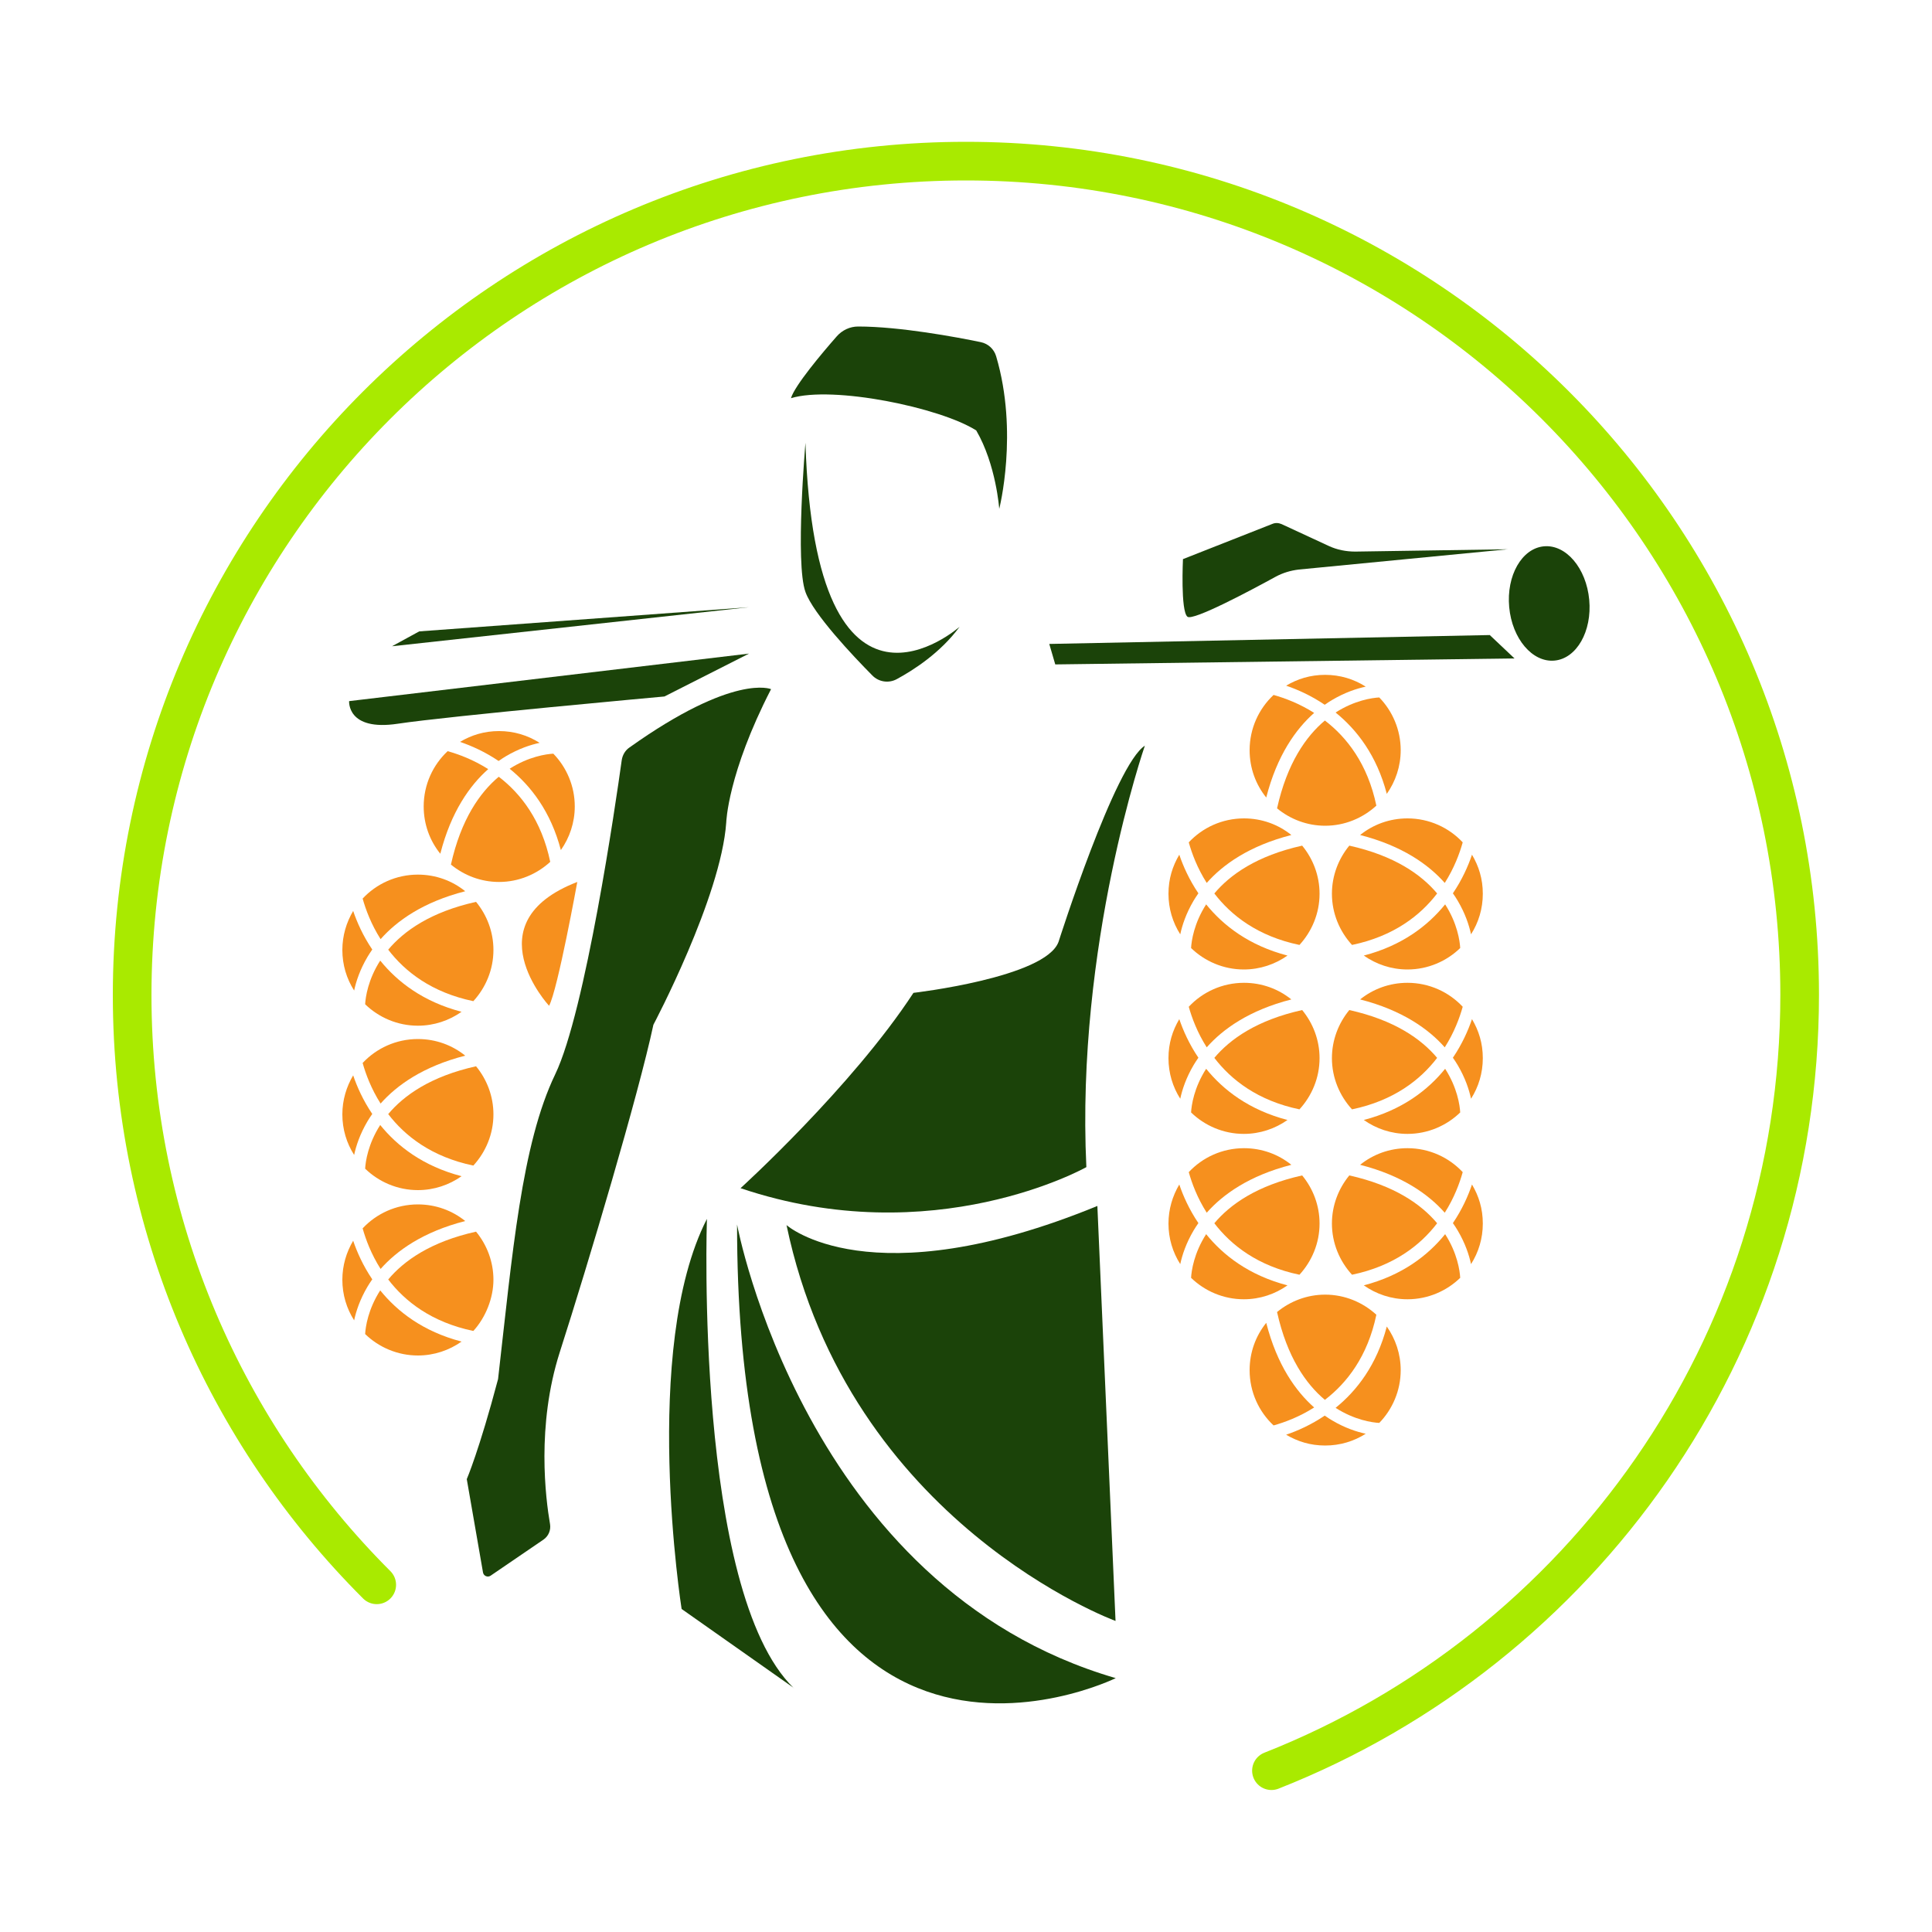 <?xml version="1.0" encoding="UTF-8"?>
<svg id="Calque_1" data-name="Calque 1" xmlns="http://www.w3.org/2000/svg" viewBox="0 0 100 100">
  <defs>
    <style>
      .cls-1 {
        fill: none;
        stroke: #a9ea00;
        stroke-linecap: round;
        stroke-miterlimit: 10;
        stroke-width: 2px;
      }

      .cls-2 {
        fill: #f6901e;
      }

      .cls-2, .cls-3 {
        stroke-width: 0px;
      }

      .cls-3 {
        fill: #1b4309;
      }
    </style>
  </defs>
  <g>
    <g>
      <g>
        <path class="cls-2" d="M71.39,36.1c-.37.02-1.28.15-2.26.78,1.1.89,2.13,2.22,2.65,4.21.45-.64.72-1.42.72-2.26,0-1.06-.43-2.03-1.11-2.73Z"/>
        <path class="cls-2" d="M68.58,36.47c.13-.09.25-.17.37-.24.66-.39,1.27-.59,1.74-.69-.61-.39-1.33-.61-2.1-.61s-1.43.21-2.02.56c.59.2,1.29.51,2,.99Z"/>
        <path class="cls-2" d="M68.02,36.9c-.77-.49-1.53-.77-2.1-.93-.76.71-1.24,1.73-1.24,2.86,0,.93.32,1.78.86,2.45.56-2.19,1.54-3.55,2.48-4.38Z"/>
        <path class="cls-2" d="M68.58,37.29c-.98.82-1.96,2.21-2.48,4.55.68.56,1.55.9,2.49.9,1.02,0,1.95-.4,2.65-1.04-.45-2.16-1.53-3.54-2.67-4.41Z"/>
      </g>
      <g>
        <path class="cls-2" d="M71.39,73.65c-.37-.02-1.28-.15-2.26-.78,1.1-.89,2.13-2.22,2.65-4.21.45.64.72,1.42.72,2.26,0,1.06-.43,2.03-1.11,2.73Z"/>
        <path class="cls-2" d="M68.58,73.28c.13.09.25.17.37.24.66.39,1.27.59,1.74.69-.61.39-1.33.61-2.1.61s-1.43-.21-2.02-.56c.59-.2,1.29-.51,2-.99Z"/>
        <path class="cls-2" d="M68.02,72.85c-.77.49-1.53.77-2.1.93-.76-.71-1.24-1.73-1.24-2.86,0-.93.32-1.78.86-2.45.56,2.19,1.54,3.55,2.48,4.38Z"/>
        <path class="cls-2" d="M68.58,72.46c-.98-.82-1.96-2.21-2.48-4.55.68-.56,1.55-.9,2.49-.9,1.02,0,1.95.4,2.65,1.04-.45,2.16-1.53,3.54-2.67,4.41Z"/>
      </g>
      <g>
        <path class="cls-2" d="M75.58,49.07c-.02-.37-.15-1.28-.78-2.26-.89,1.1-2.22,2.13-4.21,2.65.64.45,1.42.72,2.26.72,1.06,0,2.03-.43,2.73-1.11Z"/>
        <path class="cls-2" d="M75.21,46.25c.09.13.17.25.24.37.39.66.59,1.27.69,1.74.39-.61.61-1.33.61-2.1s-.21-1.43-.56-2.02c-.2.59-.51,1.29-.99,2Z"/>
        <path class="cls-2" d="M74.78,45.7c.49-.77.77-1.53.93-2.1-.71-.76-1.73-1.24-2.86-1.24-.93,0-1.78.32-2.45.86,2.19.56,3.55,1.54,4.38,2.48Z"/>
        <path class="cls-2" d="M74.39,46.25c-.82-.98-2.21-1.96-4.55-2.48-.56.68-.9,1.55-.9,2.49,0,1.02.4,1.95,1.04,2.65,2.16-.45,3.54-1.53,4.41-2.67Z"/>
      </g>
      <g>
        <path class="cls-2" d="M75.58,57.58c-.02-.37-.15-1.28-.78-2.26-.89,1.1-2.22,2.13-4.21,2.65.64.45,1.42.72,2.26.72,1.06,0,2.03-.43,2.73-1.11Z"/>
        <path class="cls-2" d="M75.21,54.76c.09.13.17.25.24.37.39.66.59,1.27.69,1.74.39-.61.61-1.33.61-2.1s-.21-1.43-.56-2.02c-.2.59-.51,1.29-.99,2Z"/>
        <path class="cls-2" d="M74.78,54.21c.49-.77.77-1.53.93-2.1-.71-.76-1.73-1.24-2.86-1.24-.93,0-1.78.32-2.45.86,2.19.56,3.55,1.54,4.38,2.48Z"/>
        <path class="cls-2" d="M74.39,54.76c-.82-.98-2.21-1.96-4.55-2.48-.56.68-.9,1.55-.9,2.49,0,1.02.4,1.95,1.04,2.65,2.16-.45,3.54-1.53,4.41-2.67Z"/>
      </g>
      <g>
        <path class="cls-2" d="M75.58,66.14c-.02-.37-.15-1.28-.78-2.26-.89,1.1-2.22,2.13-4.21,2.65.64.45,1.42.72,2.26.72,1.06,0,2.03-.43,2.73-1.11Z"/>
        <path class="cls-2" d="M75.21,63.32c.09.13.17.25.24.37.39.66.59,1.27.69,1.74.39-.61.61-1.33.61-2.1s-.21-1.43-.56-2.02c-.2.59-.51,1.29-.99,2Z"/>
        <path class="cls-2" d="M74.78,62.77c.49-.77.77-1.53.93-2.1-.71-.76-1.73-1.24-2.86-1.24-.93,0-1.78.32-2.45.86,2.19.56,3.55,1.54,4.38,2.48Z"/>
        <path class="cls-2" d="M74.39,63.32c-.82-.98-2.21-1.96-4.55-2.48-.56.68-.9,1.55-.9,2.49,0,1.02.4,1.95,1.04,2.65,2.16-.45,3.54-1.53,4.41-2.67Z"/>
      </g>
      <g>
        <path class="cls-2" d="M61.65,49.07c.02-.37.15-1.28.78-2.26.89,1.1,2.22,2.13,4.21,2.65-.64.45-1.42.72-2.26.72-1.06,0-2.03-.43-2.73-1.11Z"/>
        <path class="cls-2" d="M62.02,46.25c-.09.13-.17.25-.24.37-.39.66-.59,1.27-.69,1.74-.39-.61-.61-1.33-.61-2.1s.21-1.43.56-2.02c.2.59.51,1.29.99,2Z"/>
        <path class="cls-2" d="M62.46,45.7c-.49-.77-.77-1.53-.93-2.1.71-.76,1.73-1.24,2.86-1.24.93,0,1.78.32,2.45.86-2.19.56-3.55,1.54-4.38,2.48Z"/>
        <path class="cls-2" d="M62.85,46.25c.82-.98,2.21-1.96,4.55-2.48.56.68.9,1.55.9,2.49,0,1.02-.4,1.95-1.04,2.65-2.16-.45-3.54-1.53-4.41-2.67Z"/>
      </g>
      <g>
        <path class="cls-2" d="M61.65,57.58c.02-.37.15-1.28.78-2.26.89,1.1,2.22,2.13,4.21,2.65-.64.45-1.42.72-2.26.72-1.06,0-2.03-.43-2.73-1.11Z"/>
        <path class="cls-2" d="M62.02,54.76c-.09.13-.17.25-.24.37-.39.66-.59,1.27-.69,1.74-.39-.61-.61-1.33-.61-2.1s.21-1.43.56-2.02c.2.59.51,1.29.99,2Z"/>
        <path class="cls-2" d="M62.46,54.21c-.49-.77-.77-1.53-.93-2.1.71-.76,1.73-1.24,2.86-1.24.93,0,1.78.32,2.45.86-2.19.56-3.55,1.54-4.38,2.48Z"/>
        <path class="cls-2" d="M62.85,54.76c.82-.98,2.21-1.96,4.55-2.48.56.68.9,1.55.9,2.49,0,1.02-.4,1.95-1.04,2.65-2.16-.45-3.54-1.53-4.41-2.67Z"/>
      </g>
      <g>
        <path class="cls-2" d="M61.65,66.14c.02-.37.15-1.28.78-2.26.89,1.1,2.22,2.13,4.21,2.65-.64.45-1.42.72-2.26.72-1.06,0-2.03-.43-2.73-1.11Z"/>
        <path class="cls-2" d="M62.02,63.32c-.09.13-.17.25-.24.37-.39.66-.59,1.27-.69,1.74-.39-.61-.61-1.33-.61-2.1,0-.74.21-1.43.56-2.02.2.59.51,1.29.99,2Z"/>
        <path class="cls-2" d="M62.46,62.77c-.49-.77-.77-1.53-.93-2.1.71-.76,1.73-1.24,2.86-1.24.93,0,1.78.32,2.45.86-2.19.56-3.55,1.54-4.38,2.48Z"/>
        <path class="cls-2" d="M62.85,63.32c.82-.98,2.21-1.96,4.55-2.48.56.68.9,1.55.9,2.49,0,1.02-.4,1.95-1.04,2.65-2.16-.45-3.54-1.53-4.41-2.67Z"/>
      </g>
    </g>
    <g>
      <g>
        <path class="cls-2" d="M28.64,39.01c-.37.02-1.28.15-2.26.78,1.1.89,2.13,2.22,2.65,4.21.45-.64.72-1.42.72-2.26,0-1.06-.43-2.03-1.11-2.73Z"/>
        <path class="cls-2" d="M25.82,39.38c.13-.09.25-.17.37-.24.66-.39,1.27-.59,1.74-.69-.61-.39-1.33-.61-2.1-.61s-1.43.21-2.02.56c.59.2,1.29.51,2,.99Z"/>
        <path class="cls-2" d="M25.27,39.81c-.77-.49-1.53-.77-2.1-.93-.76.71-1.24,1.73-1.24,2.86,0,.93.32,1.78.86,2.45.56-2.19,1.54-3.55,2.48-4.38Z"/>
        <path class="cls-2" d="M25.82,40.2c-.98.82-1.96,2.21-2.48,4.55.68.56,1.55.9,2.49.9,1.02,0,1.95-.4,2.65-1.04-.45-2.16-1.53-3.54-2.67-4.41Z"/>
      </g>
      <g>
        <path class="cls-2" d="M18.9,51.98c.02-.37.15-1.28.78-2.26.89,1.1,2.22,2.13,4.21,2.65-.64.45-1.42.72-2.26.72-1.06,0-2.03-.43-2.73-1.11Z"/>
        <path class="cls-2" d="M19.26,49.16c-.09.13-.17.25-.24.37-.39.66-.59,1.27-.69,1.74-.39-.61-.61-1.33-.61-2.1,0-.74.21-1.43.56-2.02.2.59.51,1.29.99,2Z"/>
        <path class="cls-2" d="M19.7,48.61c-.49-.77-.77-1.53-.93-2.1.71-.76,1.73-1.24,2.86-1.24.93,0,1.78.32,2.45.86-2.19.56-3.55,1.54-4.38,2.48Z"/>
        <path class="cls-2" d="M20.09,49.16c.82-.98,2.21-1.96,4.55-2.48.56.68.9,1.55.9,2.49,0,1.02-.4,1.95-1.04,2.65-2.16-.45-3.54-1.53-4.41-2.67Z"/>
      </g>
      <g>
        <path class="cls-2" d="M18.9,60.49c.02-.37.15-1.28.78-2.26.89,1.1,2.22,2.13,4.21,2.65-.64.45-1.42.72-2.26.72-1.06,0-2.03-.43-2.73-1.11Z"/>
        <path class="cls-2" d="M19.26,57.67c-.09.13-.17.25-.24.37-.39.66-.59,1.27-.69,1.74-.39-.61-.61-1.33-.61-2.1,0-.74.21-1.43.56-2.02.2.59.51,1.29.99,2Z"/>
        <path class="cls-2" d="M19.7,57.12c-.49-.77-.77-1.53-.93-2.1.71-.76,1.73-1.24,2.86-1.24.93,0,1.78.32,2.45.86-2.19.56-3.55,1.54-4.38,2.48Z"/>
        <path class="cls-2" d="M20.09,57.67c.82-.98,2.21-1.96,4.55-2.48.56.68.9,1.55.9,2.49,0,1.02-.4,1.95-1.04,2.65-2.16-.45-3.54-1.53-4.41-2.67Z"/>
      </g>
      <g>
        <path class="cls-2" d="M18.9,69.05c.02-.37.15-1.28.78-2.26.89,1.1,2.22,2.13,4.21,2.65-.64.45-1.42.72-2.26.72-1.06,0-2.03-.43-2.73-1.11Z"/>
        <path class="cls-2" d="M19.26,66.23c-.09.13-.17.25-.24.37-.39.66-.59,1.27-.69,1.74-.39-.61-.61-1.33-.61-2.1,0-.74.21-1.43.56-2.02.2.59.51,1.29.99,2Z"/>
        <path class="cls-2" d="M19.7,65.68c-.49-.77-.77-1.53-.93-2.1.71-.76,1.73-1.24,2.86-1.24.93,0,1.78.32,2.45.86-2.19.56-3.55,1.54-4.38,2.48Z"/>
        <path class="cls-2" d="M20.09,66.23c.82-.98,2.21-1.96,4.55-2.48.56.68.9,1.55.9,2.49s-.4,1.95-1.04,2.65c-2.16-.45-3.54-1.53-4.41-2.67Z"/>
      </g>
    </g>
    <polygon class="cls-3" points="77.11 32.87 78.39 34.08 54.62 34.39 54.31 33.33 77.11 32.87"/>
    <ellipse class="cls-3" cx="80.19" cy="31.24" rx="2.08" ry="2.97" transform="translate(-2.55 7.55) rotate(-5.31)"/>
    <path class="cls-3" d="M61.23,28.94s-.13,2.68.23,2.98c.28.24,3.31-1.38,4.57-2.07.37-.2.77-.32,1.19-.37l10.82-1.05-7.89.12c-.47,0-.94-.09-1.37-.29l-2.44-1.13c-.16-.07-.33-.08-.49-.01l-4.62,1.82Z"/>
    <polygon class="cls-3" points="21.7 32.68 20.29 33.45 38.76 31.43 21.7 32.68"/>
    <path class="cls-3" d="M18.07,36.28s-.13,1.58,2.52,1.18,13.8-1.41,13.8-1.41l4.38-2.22-20.7,2.46Z"/>
    <path class="cls-3" d="M32.58,38.69c-.22.15-.36.39-.4.66-.31,2.24-1.88,13-3.44,16.25-1.75,3.63-2.22,9.32-2.96,15.78-.98,3.7-1.62,5.18-1.62,5.18l.84,4.83c.03.18.24.27.39.17l2.74-1.87c.26-.18.39-.49.34-.8-.23-1.33-.71-5.1.5-8.89,1.51-4.71,4.07-13.32,4.85-16.96,0,0,3.5-6.6,3.77-10.47,0,0,.07-2.53,2.32-6.9,0,0-1.91-.84-7.33,3.02Z"/>
    <path class="cls-3" d="M59.26,38.59s-3.58,10.32-3.03,21.82c0,0-7.91,4.46-17.9,1.09,0,0,5.76-5.23,8.95-10.11,0,0,6.83-.79,7.51-2.64,0,0,2.93-9.22,4.48-10.16Z"/>
    <path class="cls-3" d="M41.09,87.37l-5.81-4.09s-2.12-13.48,1.31-20.19c0,0-.66,19.28,4.49,24.28Z"/>
    <path class="cls-3" d="M38.15,63.38s3.49,18.79,19.6,23.48c0,0-19.6,9.64-19.6-23.48Z"/>
    <path class="cls-3" d="M56.8,62.43l.94,21.47s-13.8-5.05-17.03-20.49c0,0,4.31,3.84,16.09-.99Z"/>
    <path class="cls-3" d="M49.67,32.44s-7.47,6.63-7.98-9.52c0,0-.54,6.23,0,7.72.4,1.13,2.46,3.31,3.46,4.32.33.34.85.42,1.27.19.85-.46,2.26-1.36,3.25-2.71Z"/>
    <path class="cls-3" d="M40.94,20.61c2.17-.66,7.72.48,9.59,1.67,1.03,1.77,1.19,4.06,1.19,4.06,0,0,1.01-3.95-.16-7.9-.11-.37-.41-.65-.79-.73-1.25-.26-4.2-.81-6.35-.81-.43,0-.83.19-1.11.51-.74.84-2.18,2.55-2.37,3.2Z"/>
    <path class="cls-2" d="M29.88,45.65s-1.01,5.57-1.46,6.41c0,0-3.99-4.31,1.46-6.41Z"/>
  </g>
  <path class="cls-1" d="M19.5,82.03c-7.82-7.81-12.66-18.61-12.66-30.53C6.85,27.66,26.17,8.34,50,8.34s43.15,19.32,43.15,43.15c0,18.25-11.33,33.85-27.34,40.16"/>
</svg>